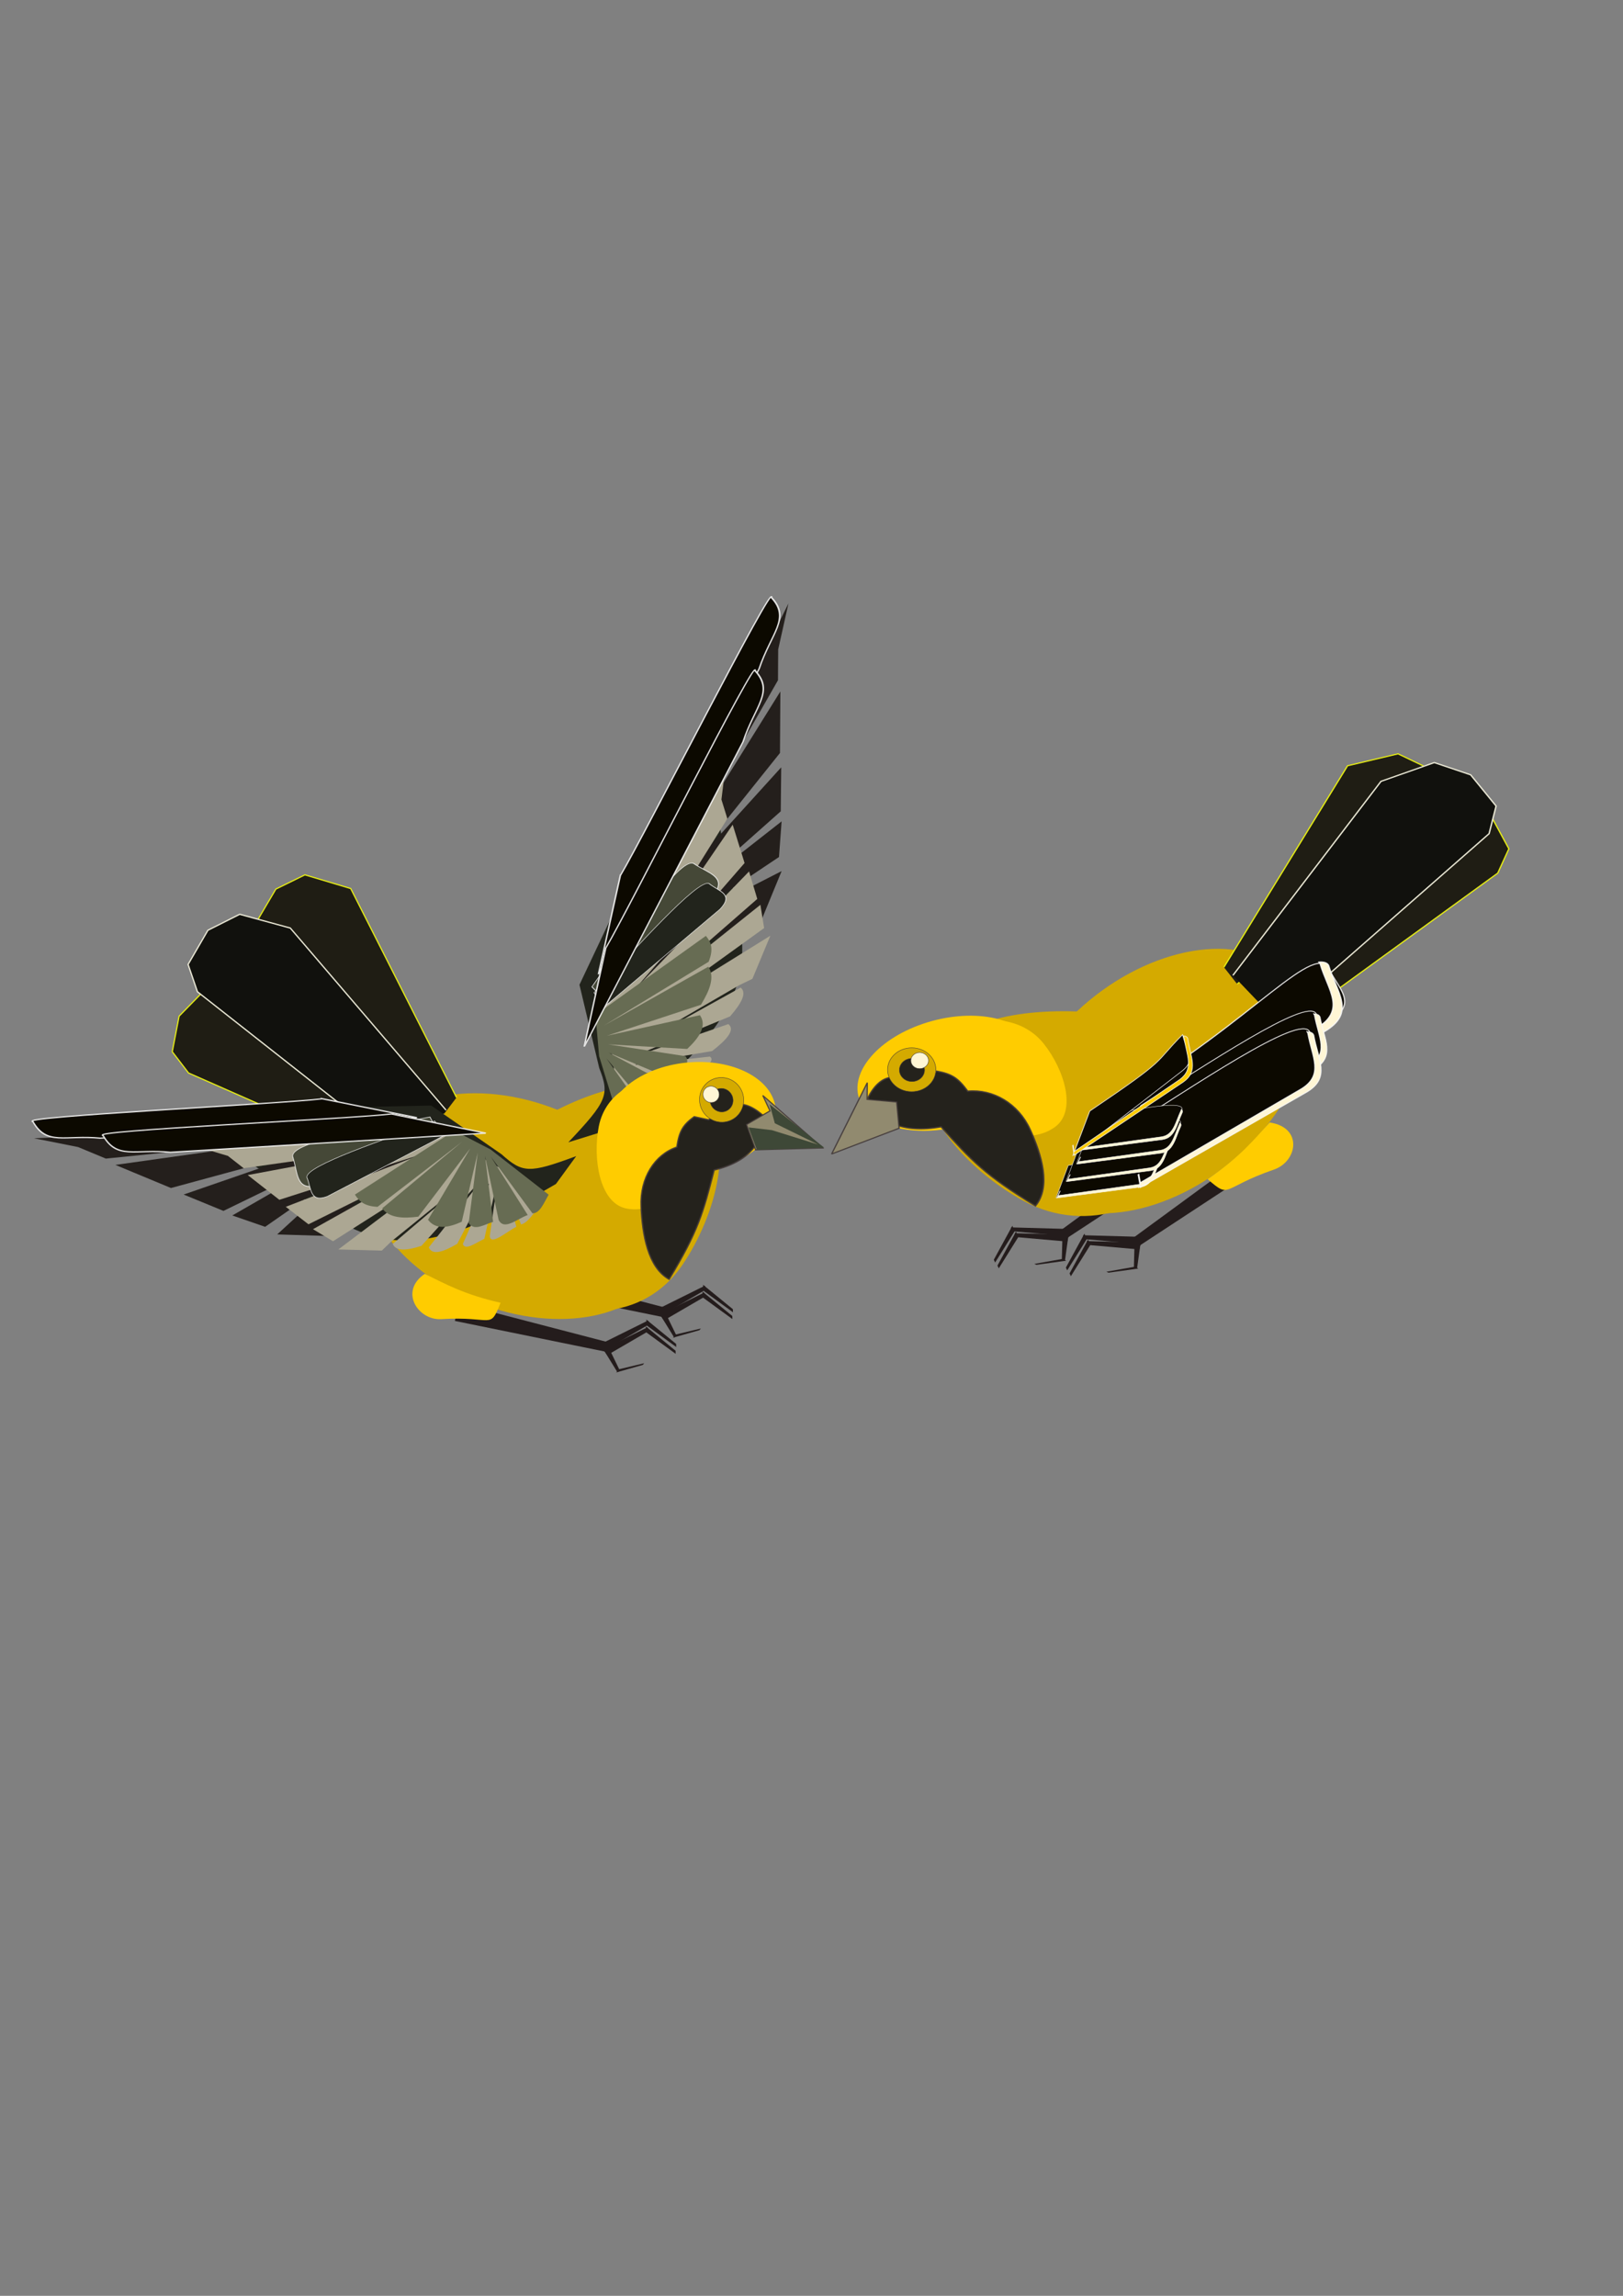 <?xml version="1.0" encoding="UTF-8" standalone="no"?>
<!-- Created with Inkscape (http://www.inkscape.org/) -->

<svg
   xmlns:dc="http://purl.org/dc/elements/1.1/"
   xmlns:cc="http://creativecommons.org/ns#"
   xmlns:rdf="http://www.w3.org/1999/02/22-rdf-syntax-ns#"
   xmlns:svg="http://www.w3.org/2000/svg"
   xmlns="http://www.w3.org/2000/svg"
   xmlns:sodipodi="http://sodipodi.sourceforge.net/DTD/sodipodi-0.dtd"
   xmlns:inkscape="http://www.inkscape.org/namespaces/inkscape"
   width="210mm"
   height="297mm"
   id="svg3366"
   version="1.1"
   inkscape:version="0.47pre3 r22311"
   sodipodi:docname="Documento nuevo 3">
  <rect width="100%" height="100%" fill="#808080" stroke="none"/>
  <defs
     id="defs3368">
    <inkscape:perspective
       sodipodi:type="inkscape:persp3d"
       inkscape:vp_x="0 : 526.18109 : 1"
       inkscape:vp_y="0 : 1000 : 0"
       inkscape:vp_z="744.09448 : 526.18109 : 1"
       inkscape:persp3d-origin="372.04724 : 350.78739 : 1"
       id="perspective3374" />
    <inkscape:perspective
       id="perspective3251"
       inkscape:persp3d-origin="0.5 : 0.33333333 : 1"
       inkscape:vp_z="1 : 0.5 : 1"
       inkscape:vp_y="0 : 1000 : 0"
       inkscape:vp_x="0 : 0.5 : 1"
       sodipodi:type="inkscape:persp3d" />
  </defs>
  <sodipodi:namedview
     id="base"
     pagecolor="#ffffff"
     bordercolor="#666666"
     borderopacity="1.0"
     inkscape:pageopacity="0.0"
     inkscape:pageshadow="2"
     inkscape:zoom="0.35"
     inkscape:cx="350"
     inkscape:cy="520"
     inkscape:document-units="px"
     inkscape:current-layer="layer1"
     showgrid="false"
     inkscape:window-width="621"
     inkscape:window-height="486"
     inkscape:window-x="1"
     inkscape:window-y="56"
     inkscape:window-maximized="0" />
  <g
     inkscape:label="Capa 1"
     inkscape:groupmode="layer"
     id="layer1">
    <g
       transform="matrix(0.982,0.007,-0.008,0.879,-375.79,-174.974)"
       id="g4395-7">
      <g
         transform="translate(-104.548,161.046)"
         id="g4070-9-1">
        <path
           style="fill:#241c1c;stroke:none"
           d="m 1021.719,715.805 65.299,-54.315 6.049,7.713 -67.507,50.313 -3.841,-3.711 z"
           id="rect3970-2-7"
           sodipodi:nodetypes="ccccc" />
        <path
           style="fill:#241c1c;stroke:none"
           d="m 997.884,713.631 26.892,0.62 -0.698,3.833 -26.34,-2.37 0.146,-2.082 z"
           id="rect3970-6-6-2"
           sodipodi:nodetypes="ccccc" />
        <path
           style="fill:#241c1c;stroke:none"
           d="m 989.412,731.694 9.086,-18.971 1.087,3.157 -9.505,17.361 -0.667,-1.547 z"
           id="rect3970-6-8-6-7"
           sodipodi:nodetypes="ccccc" />
        <g
           id="g4051-4-2"
           transform="translate(121.182,-27.244)">
          <path
             sodipodi:nodetypes="ccccc"
             id="rect3970-6-3-9-2"
             d="m 878.551,744.101 26.892,0.62 -0.698,3.833 -26.34,-2.37 0.146,-2.082 z"
             style="fill:#241c1c;stroke:none" />
          <path
             sodipodi:nodetypes="ccccc"
             id="rect3970-6-8-1-5-6"
             d="m 870.08,762.164 9.086,-18.971 1.087,3.157 -9.505,17.361 -0.667,-1.547 z"
             style="fill:#241c1c;stroke:none" />
        </g>
        <g
           id="g4066-0-1"
           transform="matrix(0.075,-0.501,-0.747,-0.112,1518.017,1264.305)">
          <path
             sodipodi:nodetypes="ccccc"
             id="rect3970-6-9-4-0"
             d="m 894.559,750.035 26.892,0.62 -0.698,3.833 -26.34,-2.37 0.146,-2.082 z"
             style="fill:#241c1c;stroke:none" />
          <path
             sodipodi:nodetypes="ccccc"
             id="rect3970-6-8-2-8-6"
             d="m 886.088,768.098 9.086,-18.971 1.087,3.157 -9.505,17.361 -0.667,-1.547 z"
             style="fill:#241c1c;stroke:none" />
        </g>
      </g>
      <g
         style="fill:#d4aa00"
         transform="matrix(0.651,0.028,-0.025,0.645,654.187,627.776)"
         id="g4114-1-0-1">
        <path
           sodipodi:type="arc"
           style="fill:#d4aa00;stroke:none"
           id="path4109-2-3-5"
           sodipodi:cx="487.1196"
           sodipodi:cy="245.85754"
           sodipodi:rx="87.313896"
           sodipodi:ry="133.26857"
           d="m 574.433,245.858 c 0,73.602 -39.092,133.269 -87.314,133.269 -48.222,0 -87.314,-59.666 -87.314,-133.269 0,-73.602 39.092,-133.269 87.314,-133.269 48.222,0 87.314,59.666 87.314,133.269 z"
           transform="matrix(0.761,0.649,-0.649,0.761,278.28,-268.774)" />
        <path
           style="fill:#d4aa00;stroke:none"
           d="m 443.132,178.152 c 53.778,17.23 85.251,64.643 69.182,114.795 -16.069,50.152 -72.391,77.11 -122.059,50.239 -44.617,-24.138 -91.648,-76.606 -74.983,-115.716 19.471,-45.693 83.191,-51.46 127.859,-49.319 z"
           id="path4111-9-6-9"
           sodipodi:nodetypes="csssc" />
      </g>
      <g
         style="fill:#ffcc00"
         transform="matrix(-0.315,-0.158,0.154,-0.299,978.823,936.644)"
         id="g4114-6-3-1-4">
        <path
           sodipodi:type="arc"
           style="fill:#ffcc00;stroke:none"
           id="path4109-5-9-0-9"
           sodipodi:cx="487.1196"
           sodipodi:cy="245.85754"
           sodipodi:rx="87.313896"
           sodipodi:ry="133.26857"
           d="m 574.433,245.858 c 0,73.602 -39.092,133.269 -87.314,133.269 -48.222,0 -87.314,-59.666 -87.314,-133.269 0,-73.602 39.092,-133.269 87.314,-133.269 48.222,0 87.314,59.666 87.314,133.269 z"
           transform="matrix(0.761,0.649,-0.649,0.761,278.28,-268.774)" />
        <path
           style="fill:#ffcc00;stroke:none"
           d="m 443.132,178.152 c 53.778,17.23 85.251,64.643 69.182,114.795 -16.069,50.152 -72.391,77.11 -122.059,50.239 -44.617,-24.138 -91.648,-76.606 -74.983,-115.716 19.471,-45.693 83.191,-51.46 127.859,-49.319 z"
           id="path4111-6-0-6-0"
           sodipodi:nodetypes="csssc" />
      </g>
      <path
         id="path4118-3-8-3-9"
         d="m 998.126,729.12 60.663,-112.532 25.078,-6.835 15.578,8.152 9.536,17.309 -4.826,13.784 -99.362,89.428 0,0"
         style="fill:#1f1d14;fill-opacity:1;stroke:#e6ed12;stroke-width:0.649px;stroke-linecap:butt;stroke-linejoin:miter;stroke-opacity:1" />
      <path
         id="path4118-4-4-8-2-1"
         d="m 1024.632,751.209 65.514,-109.834 25.353,-5.757 15.208,8.811 8.773,17.7 -5.422,13.565 -103.17,85.097 0,0"
         style="fill:#1f1d14;fill-opacity:1;stroke:#e6ed12;stroke-width:0.649px;stroke-linecap:butt;stroke-linejoin:miter;stroke-opacity:1" />
      <path
         sodipodi:nodetypes="cccccccc"
         id="path4118-4-5-0-7"
         d="m 1002.639,733.629 72.863,-108.511 26.462,-10.65 18.152,6.66 12.817,17.266 -3.367,15.4 -105.073,104.656 -1.476,-1.431"
         style="fill:#11110d;fill-opacity:1;stroke:#e9e7d4;stroke-width:0.707px;stroke-linecap:butt;stroke-linejoin:miter;stroke-opacity:1" />
      <path
         sodipodi:nodetypes="cscccsccc"
         id="path4360-6-7"
         d="m 849.191,792.942 c -5.784,-1.142 -8.507,-0.583 -14.087,-1.226 -6.465,-0.745 -10.864,5.19 -13.647,11.46 4.888,13.377 17.262,19.838 36.565,15.85 15.588,19.007 22.11,26.628 47.35,43.591 7.788,-10.815 2.797,-28.407 -2.966,-42.33 -6.021,-14.543 -18.736,-22.597 -31.294,-21.177 -4.953,-7.444 -8.122,-9.563 -15.558,-11.032 l -6.363,4.864 z"
         style="fill:#24221c;fill-opacity:1;stroke:#413838;stroke-width:0.783;stroke-opacity:0.88" />
      <path
         id="path4284-0-1-1"
         d="m 803.635,834.565 c 33.491,-14.589 33.491,-14.589 33.491,-14.589 l -1.34,-14.589 -14.736,-1.326 0,-9.284 -17.415,39.788 z"
         style="fill:#918a6f;stroke:#413838;stroke-width:0.649px;stroke-linecap:butt;stroke-linejoin:miter;stroke-opacity:0.88" />
      <g
         transform="matrix(0.256,0,0,0.268,613.846,717.794)"
         id="g4419-5-1">
        <path
           sodipodi:type="arc"
           style="fill:#d4aa00;fill-opacity:1;stroke:#413838;stroke-opacity:0.88"
           id="path4413-5-5"
           sodipodi:cx="895.64478"
           sodipodi:cy="259.6926"
           sodipodi:rx="46.937534"
           sodipodi:ry="45.500671"
           d="m 942.582,259.693 c 0,25.129 -21.015,45.501 -46.938,45.501 -25.923,0 -46.938,-20.371 -46.938,-45.501 0,-25.129 21.015,-45.501 46.938,-45.501 25.923,0 46.938,20.371 46.938,45.501 z" />
        <path
           sodipodi:type="arc"
           style="fill:#24221c;fill-opacity:1;stroke:#413838;stroke-opacity:0.88"
           id="path4415-4-9"
           sodipodi:cx="1005.3253"
           sodipodi:cy="186.41258"
           sodipodi:rx="24.426676"
           sodipodi:ry="23.947721"
           d="m 1029.752,186.413 c 0,13.226 -10.936,23.948 -24.427,23.948 -13.49,0 -24.427,-10.722 -24.427,-23.948 0,-13.226 10.936,-23.948 24.427,-23.948 13.491,0 24.427,10.722 24.427,23.948 z"
           transform="translate(-109.202,73.759)" />
        <path
           sodipodi:type="arc"
           style="fill:#fff6d5;fill-opacity:1;stroke:#413838;stroke-opacity:0.88"
           id="path4417-7-7"
           sodipodi:cx="938.75067"
           sodipodi:cy="168.69127"
           sodipodi:rx="17.242359"
           sodipodi:ry="16.763405"
           d="m 955.993,168.691 c 0,9.258 -7.72,16.763 -17.242,16.763 -9.523,0 -17.242,-7.505 -17.242,-16.763 0,-9.258 7.72,-16.763 17.242,-16.763 9.523,0 17.242,7.505 17.242,16.763 z"
           transform="translate(-27.779,71.843)" />
      </g>
      <path
         sodipodi:nodetypes="ccccc"
         id="rect4508-3-8-8-0-4-6-7"
         d="m 933.63,811.796 c 72.325,-45.024 105.568,-94.318 115.883,-83.759 5.548,12.505 16.307,20.885 1.108,30.512 l -107.597,64.845 -9.394,-11.598 z"
         style="fill:#0c0900;fill-opacity:1;stroke:#f8f9f9;stroke-width:0.599;stroke-opacity:0.88" />
      <path
         id="rect4508-3-3-4-6-7-5-6"
         d="m 1045.355,725.888 c 0.251,0.237 0.471,0.506 0.631,0.833 4.149,15.144 13.589,25.748 -1.682,36.148 l -107.817,69.708 -1.456,-5.256 -0.499,0.323 2.246,8.023 111.706,-71.147 c 15.822,-10.614 6.043,-21.407 1.766,-36.829 -0.734,-1.48 -2.427,-2.028 -4.893,-1.804 z"
         style="fill:#fff6d5;fill-opacity:1;stroke:#f8f9f9;stroke-width:0.653;stroke-opacity:0.88" />
      <path
         sodipodi:nodetypes="ccccc"
         id="rect4508-3-8-8-0-1-6-7"
         d="m 957.239,806.544 c 31.831,-22.333 82.554,-61.448 87.042,-51.877 3.198,11.859 10.239,20.256 -0.84,28.143 l -78.255,52.791 -7.947,-29.058 z"
         style="fill:#0c0900;fill-opacity:1;stroke:#f8f9f9;stroke-width:0.48;stroke-opacity:0.88" />
      <path
         id="rect4508-3-3-4-6-5-9-3"
         d="m 1043.051,754.745 c 0.155,0.204 0.289,0.432 0.381,0.702 2.062,12.311 7.844,21.33 -2.768,28.681 l -74.753,48.937 -0.727,-4.274 -0.346,0.227 1.124,6.525 77.4,-49.845 c 10.988,-7.488 4.99,-16.677 2.855,-29.218 -0.42,-1.223 -1.518,-1.763 -3.166,-1.734 z"
         style="fill:#fff6d5;fill-opacity:1;stroke:#f8f9f9;stroke-width:0.476;stroke-opacity:0.88" />
      <path
         sodipodi:nodetypes="ccccc"
         id="rect4508-3-8-8-0-3-6"
         d="m 948.232,820.631 c 33.961,-24.102 88.076,-66.314 92.864,-55.985 3.412,12.798 10.923,21.86 -0.896,30.372 l -83.489,56.972 -8.478,-31.359 z"
         style="fill:#0c0900;fill-opacity:1;stroke:#f8f9f9;stroke-width:0.515;stroke-opacity:0.88" />
      <g
         inkscape:transform-center-y="3.9314716"
         inkscape:transform-center-x="9.4843145"
         transform="matrix(0.822,0.304,-0.288,0.867,446.603,79.329)"
         id="g3012-7-5">
        <path
           style="fill:#0c0900;fill-opacity:1;stroke:#f8f9f9;stroke-width:0.279;stroke-opacity:0.88"
           d="m 788.296,600.962 c 17.92,-10.481 46.922,-29.555 47.838,-22.474 0.015,8.436 2.289,15.091 -3.962,18.816 l -43.787,24.345 -0.088,-20.686 z"
           id="rect4508-3-8-4-6"
           sodipodi:nodetypes="ccccc" />
        <path
           style="fill:#fff6d5;fill-opacity:1;stroke:#f8f9f9;stroke-width:0.276;stroke-opacity:0.88"
           d="m 835.541,578.364 c 0.048,0.159 0.083,0.332 0.092,0.527 -0.581,8.578 1.018,15.472 -4.944,18.903 l -41.639,22.251 0.197,-2.98 -0.193,0.103 -0.293,4.551 43.009,-22.485 c 6.158,-3.469 4.477,-10.509 5.053,-19.251 -0.044,-0.883 -0.497,-1.403 -1.281,-1.619 z"
           id="rect4508-3-3-5-3" />
        <path
           style="fill:#0c0900;fill-opacity:1;stroke:#f8f9f9;stroke-width:0.279;stroke-opacity:0.88"
           d="m 790.309,589.705 c 17.92,-10.481 46.922,-29.555 47.838,-22.474 0.015,8.436 2.289,15.091 -3.962,18.816 l -43.787,24.345 -0.088,-20.686 z"
           id="rect4508-3-8-5-2-9"
           sodipodi:nodetypes="ccccc" />
        <path
           style="fill:#fff6d5;fill-opacity:1;stroke:#f8f9f9;stroke-width:0.276;stroke-opacity:0.88"
           d="m 837.554,567.107 c 0.048,0.159 0.083,0.332 0.092,0.527 -0.581,8.578 1.018,15.472 -4.944,18.903 l -41.639,22.251 0.197,-2.98 -0.193,0.103 -0.293,4.551 43.009,-22.485 c 6.158,-3.469 4.477,-10.509 5.053,-19.251 -0.044,-0.883 -0.497,-1.403 -1.281,-1.619 z"
           id="rect4508-3-3-0-5-4" />
        <path
           style="fill:#0c0900;fill-opacity:1;stroke:#f8f9f9;stroke-width:0.279;stroke-opacity:0.88"
           d="m 792.309,577.705 c 17.92,-10.481 46.922,-29.555 47.838,-22.474 0.015,8.436 2.289,15.091 -3.962,18.816 l -43.787,24.345 -0.088,-20.686 z"
           id="rect4508-3-8-6-4-8"
           sodipodi:nodetypes="ccccc" />
        <path
           style="fill:#fff6d5;fill-opacity:1;stroke:#f8f9f9;stroke-width:0.276;stroke-opacity:0.88"
           d="m 839.554,555.107 c 0.048,0.159 0.083,0.332 0.092,0.527 -0.581,8.578 1.018,15.472 -4.944,18.903 l -41.639,22.251 0.197,-2.98 -0.193,0.103 -0.293,4.551 43.009,-22.485 c 6.158,-3.469 4.477,-10.509 5.053,-19.251 -0.044,-0.883 -0.497,-1.403 -1.281,-1.619 z"
           id="rect4508-3-3-1-7-1" />
        <path
           style="fill:#0c0900;fill-opacity:1;stroke:#f8f9f9;stroke-width:0.279;stroke-opacity:0.88"
           d="m 790.309,569.705 c 17.92,-10.481 46.922,-29.555 47.838,-22.474 0.015,8.436 2.289,15.091 -3.962,18.816 l -43.787,24.345 -0.088,-20.686 z"
           id="rect4508-3-8-63-4-2"
           sodipodi:nodetypes="ccccc" />
        <path
           style="fill:#fff6d5;fill-opacity:1;stroke:#f8f9f9;stroke-width:0.276;stroke-opacity:0.88"
           d="m 837.554,547.107 c 0.048,0.159 0.083,0.332 0.092,0.527 -0.581,8.578 1.018,15.472 -4.944,18.903 l -41.639,22.251 0.197,-2.98 -0.193,0.103 -0.293,4.551 43.009,-22.485 c 6.158,-3.469 4.477,-10.509 5.053,-19.251 -0.044,-0.883 -0.497,-1.403 -1.281,-1.619 z"
           id="rect4508-3-3-2-4-9" />
      </g>
      <path
         id="rect4508-3-3-4-6-3-3"
         d="m 1039.784,764.729 c 0.166,0.22 0.309,0.466 0.406,0.758 2.2,13.286 8.369,23.019 -2.953,30.952 l -79.753,52.812 -0.775,-4.613 -0.369,0.245 1.2,7.042 82.577,-53.793 c 11.723,-8.081 5.323,-17.998 3.045,-31.531 -0.448,-1.32 -1.62,-1.903 -3.378,-1.872 z"
         style="fill:#fff6d5;fill-opacity:1;stroke:#f8f9f9;stroke-width:0.511;stroke-opacity:0.88" />
      <path
         sodipodi:nodetypes="ccccc"
         id="rect4508-3-8-8-07-9"
         d="m 931.977,809.683 c 40.285,-30.921 30.908,-25.835 45.868,-42.863 2.234,9.799 7.152,14.112 -0.587,20.628 l -53.421,46.9 8.141,-24.665 z"
         style="fill:#0c0900;fill-opacity:1;stroke:#f8f9f9;stroke-width:0.365;stroke-opacity:0.88" />
      <path
         id="rect4508-3-3-4-8-0"
         d="m 978.231,767.54 c 0.109,0.168 0.202,0.357 0.266,0.58 1.441,10.172 5.48,17.624 -1.934,23.698 l -52.22,40.434 -0.508,-3.532 -0.242,0.188 0.785,5.391 54.069,-41.185 c 7.676,-6.187 3.486,-13.78 1.994,-24.141 -0.293,-1.011 -1.061,-1.457 -2.212,-1.433 z"
         style="fill:#ffcc00;fill-opacity:1;stroke:#f8f9f9;stroke-width:0.362;stroke-opacity:0.88" />
      <g
         transform="translate(-68.619,165.131)"
         id="g4070-8">
        <path
           style="fill:#241c1c;stroke:none"
           d="m 1021.719,715.805 65.299,-54.315 6.049,7.713 -67.507,50.313 -3.841,-3.711 z"
           id="rect3970-8"
           sodipodi:nodetypes="ccccc" />
        <path
           style="fill:#241c1c;stroke:none"
           d="m 997.884,713.631 26.892,0.62 -0.698,3.833 -26.34,-2.37 0.146,-2.082 z"
           id="rect3970-6-5"
           sodipodi:nodetypes="ccccc" />
        <path
           style="fill:#241c1c;stroke:none"
           d="m 989.412,731.694 9.086,-18.971 1.087,3.157 -9.505,17.361 -0.667,-1.547 z"
           id="rect3970-6-8-0"
           sodipodi:nodetypes="ccccc" />
        <g
           id="g4051-9"
           transform="translate(121.182,-27.244)">
          <path
             sodipodi:nodetypes="ccccc"
             id="rect3970-6-3-6"
             d="m 878.551,744.101 26.892,0.62 -0.698,3.833 -26.34,-2.37 0.146,-2.082 z"
             style="fill:#241c1c;stroke:none" />
          <path
             sodipodi:nodetypes="ccccc"
             id="rect3970-6-8-1-3"
             d="m 870.08,762.164 9.086,-18.971 1.087,3.157 -9.505,17.361 -0.667,-1.547 z"
             style="fill:#241c1c;stroke:none" />
        </g>
        <g
           id="g4066-8"
           transform="matrix(0.075,-0.501,-0.747,-0.112,1518.017,1264.305)">
          <path
             sodipodi:nodetypes="ccccc"
             id="rect3970-6-9-5"
             d="m 894.559,750.035 26.892,0.62 -0.698,3.833 -26.34,-2.37 0.146,-2.082 z"
             style="fill:#241c1c;stroke:none" />
          <path
             sodipodi:nodetypes="ccccc"
             id="rect3970-6-8-2-6"
             d="m 886.088,768.098 9.086,-18.971 1.087,3.157 -9.505,17.361 -0.667,-1.547 z"
             style="fill:#241c1c;stroke:none" />
        </g>
      </g>
      <path
         sodipodi:nodetypes="ccsc"
         id="path3190-1"
         d="m 990.972,847.092 c 16.112,-12.581 22.724,-21.964 30.641,-31.786 16.739,2.638 14.07,21.543 2.304,26.192 -26.512,10.474 -21.095,16.764 -32.945,5.594 z"
         style="fill:#ffcc00;stroke:none" />
    </g>
    <g
       id="g3231"
       transform="translate(139.435,-31.787)">
      <g
         transform="matrix(-0.815,0.381,0.38,0.812,747.293,-299.2)"
         id="g4070-9-4">
        <path
           style="fill:#241c1c;stroke:none"
           d="m 1021.719,715.805 65.299,-54.315 6.049,7.713 -67.507,50.313 -3.841,-3.711 z"
           id="rect3970-2-71"
           sodipodi:nodetypes="ccccc" />
        <path
           style="fill:#241c1c;stroke:none"
           d="m 997.884,713.631 26.892,0.62 -0.698,3.833 -26.34,-2.37 0.146,-2.082 z"
           id="rect3970-6-6-5"
           sodipodi:nodetypes="ccccc" />
        <path
           style="fill:#241c1c;stroke:none"
           d="m 989.412,731.694 9.086,-18.971 1.087,3.157 -9.505,17.361 -0.667,-1.547 z"
           id="rect3970-6-8-6-3"
           sodipodi:nodetypes="ccccc" />
        <g
           id="g4051-4-5"
           transform="translate(121.182,-27.244)">
          <path
             sodipodi:nodetypes="ccccc"
             id="rect3970-6-3-9-27"
             d="m 878.551,744.101 26.892,0.62 -0.698,3.833 -26.34,-2.37 0.146,-2.082 z"
             style="fill:#241c1c;stroke:none" />
          <path
             sodipodi:nodetypes="ccccc"
             id="rect3970-6-8-1-5-3"
             d="m 870.08,762.164 9.086,-18.971 1.087,3.157 -9.505,17.361 -0.667,-1.547 z"
             style="fill:#241c1c;stroke:none" />
        </g>
        <g
           id="g4066-0-4"
           transform="matrix(0.075,-0.501,-0.747,-0.112,1518.017,1264.305)">
          <path
             sodipodi:nodetypes="ccccc"
             id="rect3970-6-9-4-4"
             d="m 894.559,750.035 26.892,0.62 -0.698,3.833 -26.34,-2.37 0.146,-2.082 z"
             style="fill:#241c1c;stroke:none" />
          <path
             sodipodi:nodetypes="ccccc"
             id="rect3970-6-8-2-8-1"
             d="m 886.088,768.098 9.086,-18.971 1.087,3.157 -9.505,17.361 -0.667,-1.547 z"
             style="fill:#241c1c;stroke:none" />
        </g>
      </g>
      <g
         style="fill:#d4aa00"
         transform="matrix(-0.521,0.271,0.266,0.514,306.133,368.371)"
         id="g4114-1-0-5">
        <path
           sodipodi:type="arc"
           style="fill:#d4aa00;stroke:none"
           id="path4109-2-3-8"
           sodipodi:cx="487.1196"
           sodipodi:cy="245.85754"
           sodipodi:rx="87.313896"
           sodipodi:ry="133.26857"
           d="m 574.433,245.858 c 0,73.602 -39.092,133.269 -87.314,133.269 -48.222,0 -87.314,-59.666 -87.314,-133.269 0,-73.602 39.092,-133.269 87.314,-133.269 48.222,0 87.314,59.666 87.314,133.269 z"
           transform="matrix(0.761,0.649,-0.649,0.761,278.28,-268.774)" />
        <path
           style="fill:#d4aa00;stroke:none"
           d="m 443.132,178.152 c 53.778,17.23 85.251,64.643 69.182,114.795 -16.069,50.152 -72.391,77.11 -122.059,50.239 -44.617,-24.138 -91.648,-76.606 -74.983,-115.716 19.471,-45.693 83.191,-51.46 127.859,-49.319 z"
           id="path4111-9-6-8"
           sodipodi:nodetypes="csssc" />
      </g>
      <g
         transform="matrix(-1.483,0.551,0.342,0.944,-77.855,86.71)"
         id="g6015-9">
        <path
           style="fill:#22241c;stroke:none"
           d="m -32.441,546.302 12.292,-1.068 c -15.745,-12.262 -17.023,-14.739 -16.797,-28.611 l -3.027,-41.429 -69.352,-107.602 c 30.852,105.948 -10.951,135.361 76.884,178.711 z"
           id="path4857-6"
           sodipodi:nodetypes="cccccc" />
        <path
           style="fill:#241f1c;stroke:none"
           d="m -74.866,475.78 22.912,30.433 -8.106,-26.24 -6.293,-31.609 -46.45,-69.877 -28.044,-41.884 7.826,19.26 3.295,14.007 50.471,66.796 -49.985,-61.275 6.589,28.014 45.01,42.739 -43.857,-35.969 4.769,19.995 39.598,24.308 -38.791,-19.569 4.514,15.828 35.454,13.324 -34.738,-6.449 12.218,21.023"
           id="path4881-7"
           sodipodi:nodetypes="cccccccccccccccccccc" />
        <path
           style="fill:#aca793;stroke:none"
           d="m -105.357,400.409 4.624,14.322 0.294,9.756 45.865,56.08 -46.784,-52.452 0.587,19.533 45.614,39.345 -46.031,-34.749 0.504,13.948 43.829,26.224 -44.12,-23.021 1.364,11.258 41.588,18.137 -42.59,-13.593 9.748,16.632 4.548,0.685 29.741,8.087 0.412,0.478 -30.354,-7.241 c -1.384,3.648 1.609,7.466 6.1,11.352 l 28.933,1.639 0.456,0.587 -28.073,0.997 c -1.482,3.803 2.003,6.828 7.549,9.555 l 23.442,-6.974 0.219,0.25 -22.408,8.871 c -1.416,3.078 3.429,4.51 6.357,6.448 l 18.151,-12.759 0.12,0.158 -16.259,13.769 c -2.399,3.502 5.001,4.882 8.685,7.079 l 9.405,-18.585 0.144,0.181 -7.817,19.4 c 1.781,2.056 6.27,1.242 10.14,1.088 l 0.598,-16.93 1.663,2.059 -1.446,-8.875 0.019,-0.208 -0.219,-1.131 -1.391,-8.598 0.791,-21.715 -39.865,-56.919 -24.132,-34.167 z"
           id="path4881-0-3" />
        <path
           style="fill:#676c53;stroke:none"
           d="m -37.028,546.905 -1.146,-35.812 -3.283,-19.408 -40.401,-17.357 c -0.733,3.358 -1.141,6.891 1.911,12.286 l 37.212,11.385 -36.58,-9.168 c -0.907,5.624 1.969,10.922 6.145,16.107 l 30.593,-1.803 -29.196,6.4 c -0.98,5.868 2.259,9.932 7.254,13.246 l 22.483,-15.504 -21.228,18.52 c -0.98,4.779 3.296,6.271 5.972,8.763 l 16.027,-23.475 -14.193,24.918 c -1.795,5.543 4.697,6.627 8.045,9.402 l 7.357,-32.032 -5.799,33.276 c 1.696,2.823 5.504,1.01 8.828,0.257 z"
           id="path4885-6"
           sodipodi:nodetypes="cccccccccccccccccccc" />
        <path
           style="fill:#454837;fill-opacity:1;stroke:#f8f9f9;stroke-width:0.286;stroke-opacity:0.88"
           d="m -43.377,478.268 c -15.152,-16.347 -38.872,-44.557 -42.543,-39.066 -3.225,7 -8.187,11.557 -2.927,17.317 l 42.436,32.237 3.034,-10.487 5e-5,2e-5 z"
           id="rect4508-3-8-63-4-2-5-2"
           sodipodi:nodetypes="cccccc"
           inkscape:transform-center-x="0.54668142"
           inkscape:transform-center-y="15.405946" />
        <path
           style="fill:#0c0900;fill-opacity:1;stroke:#f8f9f9;stroke-width:0.518;stroke-opacity:0.88"
           d="m -63.319,432.362 c -11.744,-15.038 -76.134,-109.538 -73.229,-101.301 -3.44,12.798 3.748,15.934 11.094,30.371 l 78.861,112.181 -16.726,-41.252 z"
           id="rect4508-3-8-8-0-3-6-5-3"
           sodipodi:nodetypes="ccccc" />
        <path
           style="fill:#22241c;fill-opacity:1;stroke:#f8f9f9;stroke-width:0.244;stroke-opacity:0.88"
           d="m -43.389,481.281 c -16.305,-12.682 -42.163,-34.578 -44.902,-30.283 -2.127,5.471 -6.195,9.044 -0.524,13.512 l 43.926,24.959 1.5,-8.188 5e-5,10e-6 z"
           id="rect4508-3-8-63-4-2-5-9-8"
           sodipodi:nodetypes="cccccc"
           inkscape:transform-center-x="-1.5812265"
           inkscape:transform-center-y="12.005711" />
        <path
           style="fill:#0c0900;fill-opacity:1;stroke:#f8f9f9;stroke-width:0.515;stroke-opacity:0.88"
           d="M -51.445,462.975 C -63.095,447.937 -126.971,353.435 -124.089,361.673 c -3.412,12.798 3.718,15.934 11.006,30.372 l 78.232,112.183 -16.593,-41.252 z"
           id="rect4508-3-8-8-0-3-6-5-9-0"
           sodipodi:nodetypes="ccccc" />
      </g>
      <g
         style="fill:#ffcc00"
         transform="matrix(0.196,-0.248,-0.239,-0.184,158.9,742.594)"
         id="g4114-6-3-1-2">
        <path
           sodipodi:type="arc"
           style="fill:#ffcc00;stroke:none"
           id="path4109-5-9-0-4"
           sodipodi:cx="487.1196"
           sodipodi:cy="245.85754"
           sodipodi:rx="87.313896"
           sodipodi:ry="133.26857"
           d="m 574.433,245.858 c 0,73.602 -39.092,133.269 -87.314,133.269 -48.222,0 -87.314,-59.666 -87.314,-133.269 0,-73.602 39.092,-133.269 87.314,-133.269 48.222,0 87.314,59.666 87.314,133.269 z"
           transform="matrix(0.761,0.649,-0.649,0.761,278.28,-268.774)" />
        <path
           style="fill:#ffcc00;stroke:none"
           d="m 443.132,178.152 c 53.778,17.23 85.251,64.643 69.182,114.795 -16.069,50.152 -72.391,77.11 -122.059,50.239 -44.617,-24.138 -91.648,-76.606 -74.983,-115.716 19.471,-45.693 83.191,-51.46 127.859,-49.319 z"
           id="path4111-6-0-6-4"
           sodipodi:nodetypes="csssc" />
      </g>
      <g
         transform="matrix(0.824,-0.362,0.361,0.82,-65.252,42.977)"
         id="g6071">
        <path
           style="fill:#1f1d14;fill-opacity:1;stroke:#e6ed12;stroke-width:0.649px;stroke-linecap:butt;stroke-linejoin:miter;stroke-opacity:1"
           d="m -83.64,603.854 -6.883,-127.656 -19.769,-16.877 -17.567,0.731 -16.007,11.589 -1.513,14.526 51.74,123.26 0,0"
           id="path4118-3-8-3-3" />
        <path
           style="fill:#1f1d14;fill-opacity:1;stroke:#e6ed12;stroke-width:0.649px;stroke-linecap:butt;stroke-linejoin:miter;stroke-opacity:1"
           d="m -113.924,623.04 -49.269,-118.017 -24.279,-9.296 -16.304,6.564 -11.195,16.277 3.443,14.197 90.053,98.873 0,0"
           id="path4118-4-4-8-2-0" />
        <path
           style="fill:#11110d;fill-opacity:1;stroke:#e9e7d4;stroke-width:0.707px;stroke-linecap:butt;stroke-linejoin:miter;stroke-opacity:1"
           d="m -91.609,607.858 -37.603,-125.178 -22.142,-17.983 -19.309,1.007 -17.34,12.716 -1.327,15.708 69.517,130.998 1.832,-0.932"
           id="path4118-4-5-0-9"
           sodipodi:nodetypes="cccccccc" />
      </g>
      <path
         sodipodi:nodetypes="cscccsccc"
         id="path4360-6-74"
         d="m 207.093,579.333 c 4.282,-3.129 6.715,-3.711 11.02,-6.357 4.988,-3.065 10.833,0.077 15.487,4.105 1.103,12.716 -6.53,22.669 -23.787,26.781 -5.481,21.358 -7.9,30.025 -22.03,53.398 -10.464,-5.812 -13.086,-21.988 -13.682,-35.48 -0.622,-14.094 6.683,-25.469 17.463,-29.098 1.208,-7.926 2.985,-10.852 8.49,-14.875 l 7.039,1.525 z"
         style="fill:#24221c;fill-opacity:1;stroke:#413838;stroke-width:0.703;stroke-opacity:0.88" />
      <path
         id="path4284-0-1-8"
         d="m 262.924,593.07 c -32.858,0.91 -32.858,0.91 -32.858,0.91 l -4.457,-12.349 11.511,-6.686 -3.531,-7.534 29.334,25.658 z"
         style="fill:#918a6f;stroke:#413838;stroke-width:0.583px;stroke-linecap:butt;stroke-linejoin:miter;stroke-opacity:0.88" />
      <g
         transform="matrix(-0.208,0.097,0.102,0.218,373.267,426.065)"
         id="g4419-5-8">
        <path
           sodipodi:type="arc"
           style="fill:#d4aa00;fill-opacity:1;stroke:#413838;stroke-opacity:0.88"
           id="path4413-5-2"
           sodipodi:cx="895.64478"
           sodipodi:cy="259.6926"
           sodipodi:rx="46.937534"
           sodipodi:ry="45.500671"
           d="m 942.582,259.693 c 0,25.129 -21.015,45.501 -46.938,45.501 -25.923,0 -46.938,-20.371 -46.938,-45.501 0,-25.129 21.015,-45.501 46.938,-45.501 25.923,0 46.938,20.371 46.938,45.501 z" />
        <path
           sodipodi:type="arc"
           style="fill:#24221c;fill-opacity:1;stroke:#413838;stroke-opacity:0.88"
           id="path4415-4-2"
           sodipodi:cx="1005.3253"
           sodipodi:cy="186.41258"
           sodipodi:rx="24.426676"
           sodipodi:ry="23.947721"
           d="m 1029.752,186.413 c 0,13.226 -10.936,23.948 -24.427,23.948 -13.49,0 -24.427,-10.722 -24.427,-23.948 0,-13.226 10.936,-23.948 24.427,-23.948 13.491,0 24.427,10.722 24.427,23.948 z"
           transform="translate(-109.202,73.759)" />
        <path
           sodipodi:type="arc"
           style="fill:#fff6d5;fill-opacity:1;stroke:#413838;stroke-opacity:0.88"
           id="path4417-7-9"
           sodipodi:cx="938.75067"
           sodipodi:cy="168.69127"
           sodipodi:rx="17.242359"
           sodipodi:ry="16.763405"
           d="m 955.993,168.691 c 0,9.258 -7.72,16.763 -17.242,16.763 -9.523,0 -17.242,-7.505 -17.242,-16.763 0,-9.258 7.72,-16.763 17.242,-16.763 9.523,0 17.242,7.505 17.242,16.763 z"
           transform="translate(-27.779,71.843)" />
      </g>
      <g
         transform="matrix(-0.815,0.381,0.38,0.812,719.55,-282.209)"
         id="g4070-83">
        <path
           style="fill:#241c1c;stroke:none"
           d="m 1021.719,715.805 65.299,-54.315 6.049,7.713 -67.507,50.313 -3.841,-3.711 z"
           id="rect3970-7"
           sodipodi:nodetypes="ccccc" />
        <path
           style="fill:#241c1c;stroke:none"
           d="m 997.884,713.631 26.892,0.62 -0.698,3.833 -26.34,-2.37 0.146,-2.082 z"
           id="rect3970-6-2"
           sodipodi:nodetypes="ccccc" />
        <path
           style="fill:#241c1c;stroke:none"
           d="m 989.412,731.694 9.086,-18.971 1.087,3.157 -9.505,17.361 -0.667,-1.547 z"
           id="rect3970-6-8-3"
           sodipodi:nodetypes="ccccc" />
        <g
           id="g4051-6"
           transform="translate(121.182,-27.244)">
          <path
             sodipodi:nodetypes="ccccc"
             id="rect3970-6-3-1"
             d="m 878.551,744.101 26.892,0.62 -0.698,3.833 -26.34,-2.37 0.146,-2.082 z"
             style="fill:#241c1c;stroke:none" />
          <path
             sodipodi:nodetypes="ccccc"
             id="rect3970-6-8-1-0"
             d="m 870.08,762.164 9.086,-18.971 1.087,3.157 -9.505,17.361 -0.667,-1.547 z"
             style="fill:#241c1c;stroke:none" />
        </g>
        <g
           id="g4066-6"
           transform="matrix(0.075,-0.501,-0.747,-0.112,1518.017,1264.305)">
          <path
             sodipodi:nodetypes="ccccc"
             id="rect3970-6-9-0"
             d="m 894.559,750.035 26.892,0.62 -0.698,3.833 -26.34,-2.37 0.146,-2.082 z"
             style="fill:#241c1c;stroke:none" />
          <path
             sodipodi:nodetypes="ccccc"
             id="rect3970-6-8-2-2"
             d="m 886.088,768.098 9.086,-18.971 1.087,3.157 -9.505,17.361 -0.667,-1.547 z"
             style="fill:#241c1c;stroke:none" />
        </g>
      </g>
      <path
         sodipodi:nodetypes="ccsc"
         id="path3190-8"
         d="m 105.36,668.769 c -17.923,-4.077 -26.884,-9.174 -37.075,-14.13 -12.646,8.513 -3.279,22.838 8.084,22.131 25.602,-1.593 23.577,5.574 28.991,-8.001 z"
         style="fill:#ffcc00;stroke:none" />
      <path
         sodipodi:nodetypes="cccccccc"
         id="path4507-9"
         d="m 226.64,583.017 4.049,10.98 32.935,-1.081 -26.692,-21.23 2.547,9.315 21.282,10.447 -22.701,-7.078 -11.42,-1.352 z"
         style="fill:#3e4837;stroke:none" />
      <g
         transform="matrix(0.875,-1.053,0.765,0.651,-257.106,220.89)"
         id="g6015">
        <path
           style="fill:#22241c;stroke:none"
           d="m -32.441,546.302 12.292,-1.068 c -15.745,-12.262 -17.023,-14.739 -16.797,-28.611 l -3.027,-41.429 -69.352,-107.602 c 30.852,105.948 -10.951,135.361 76.884,178.711 z"
           id="path4857"
           sodipodi:nodetypes="cccccc" />
        <path
           style="fill:#241f1c;stroke:none"
           d="m -74.866,475.78 22.912,30.433 -8.106,-26.24 -6.293,-31.609 -46.45,-69.877 -28.044,-41.884 7.826,19.26 3.295,14.007 50.471,66.796 -49.985,-61.275 6.589,28.014 45.01,42.739 -43.857,-35.969 4.769,19.995 39.598,24.308 -38.791,-19.569 4.514,15.828 35.454,13.324 -34.738,-6.449 12.218,21.023"
           id="path4881"
           sodipodi:nodetypes="cccccccccccccccccccc" />
        <path
           style="fill:#aca793;stroke:none"
           d="m -105.357,400.409 4.624,14.322 0.294,9.756 45.865,56.08 -46.784,-52.452 0.587,19.533 45.614,39.345 -46.031,-34.749 0.504,13.948 43.829,26.224 -44.12,-23.021 1.364,11.258 41.588,18.137 -42.59,-13.593 9.748,16.632 4.548,0.685 29.741,8.087 0.412,0.478 -30.354,-7.241 c -1.384,3.648 1.609,7.466 6.1,11.352 l 28.933,1.639 0.456,0.587 -28.073,0.997 c -1.482,3.803 2.003,6.828 7.549,9.555 l 23.442,-6.974 0.219,0.25 -22.408,8.871 c -1.416,3.078 3.429,4.51 6.357,6.448 l 18.151,-12.759 0.12,0.158 -16.259,13.769 c -2.399,3.502 5.001,4.882 8.685,7.079 l 9.405,-18.585 0.144,0.181 -7.817,19.4 c 1.781,2.056 6.27,1.242 10.14,1.088 l 0.598,-16.93 1.663,2.059 -1.446,-8.875 0.019,-0.208 -0.219,-1.131 -1.391,-8.598 0.791,-21.715 -39.865,-56.919 -24.132,-34.167 z"
           id="path4881-0" />
        <path
           style="fill:#676c53;stroke:none"
           d="m -37.028,546.905 -1.146,-35.812 -3.283,-19.408 -40.401,-17.357 c -0.733,3.358 -1.141,6.891 1.911,12.286 l 37.212,11.385 -36.58,-9.168 c -0.907,5.624 1.969,10.922 6.145,16.107 l 30.593,-1.803 -29.196,6.4 c -0.98,5.868 2.259,9.932 7.254,13.246 l 22.483,-15.504 -21.228,18.52 c -0.98,4.779 3.296,6.271 5.972,8.763 l 16.027,-23.475 -14.193,24.918 c -1.795,5.543 4.697,6.627 8.045,9.402 l 7.357,-32.032 -5.799,33.276 c 1.696,2.823 5.504,1.01 8.828,0.257 z"
           id="path4885"
           sodipodi:nodetypes="cccccccccccccccccccc" />
        <path
           style="fill:#454837;fill-opacity:1;stroke:#f8f9f9;stroke-width:0.286;stroke-opacity:0.88"
           d="m -43.377,478.268 c -15.152,-16.347 -38.872,-44.557 -42.543,-39.066 -3.225,7 -8.187,11.557 -2.927,17.317 l 42.436,32.237 3.034,-10.487 5e-5,2e-5 z"
           id="rect4508-3-8-63-4-2-5"
           sodipodi:nodetypes="cccccc"
           inkscape:transform-center-x="0.54668142"
           inkscape:transform-center-y="15.405946" />
        <path
           style="fill:#0c0900;fill-opacity:1;stroke:#f8f9f9;stroke-width:0.518;stroke-opacity:0.88"
           d="m -63.319,432.362 c -11.744,-15.038 -76.134,-109.538 -73.229,-101.301 -3.44,12.798 3.748,15.934 11.094,30.371 l 78.861,112.181 -16.726,-41.252 z"
           id="rect4508-3-8-8-0-3-6-5"
           sodipodi:nodetypes="ccccc" />
        <path
           style="fill:#22241c;fill-opacity:1;stroke:#f8f9f9;stroke-width:0.244;stroke-opacity:0.88"
           d="m -43.389,481.281 c -16.305,-12.682 -42.163,-34.578 -44.902,-30.283 -2.127,5.471 -6.195,9.044 -0.524,13.512 l 43.926,24.959 1.5,-8.188 5e-5,10e-6 z"
           id="rect4508-3-8-63-4-2-5-9"
           sodipodi:nodetypes="cccccc"
           inkscape:transform-center-x="-1.5812265"
           inkscape:transform-center-y="12.005711" />
        <path
           style="fill:#0c0900;fill-opacity:1;stroke:#f8f9f9;stroke-width:0.515;stroke-opacity:0.88"
           d="M -51.445,462.975 C -63.095,447.937 -126.971,353.435 -124.089,361.673 c -3.412,12.798 3.718,15.934 11.006,30.372 l 78.232,112.183 -16.593,-41.252 z"
           id="rect4508-3-8-8-0-3-6-5-9"
           sodipodi:nodetypes="ccccc" />
      </g>
    </g>
  </g>
</svg>
